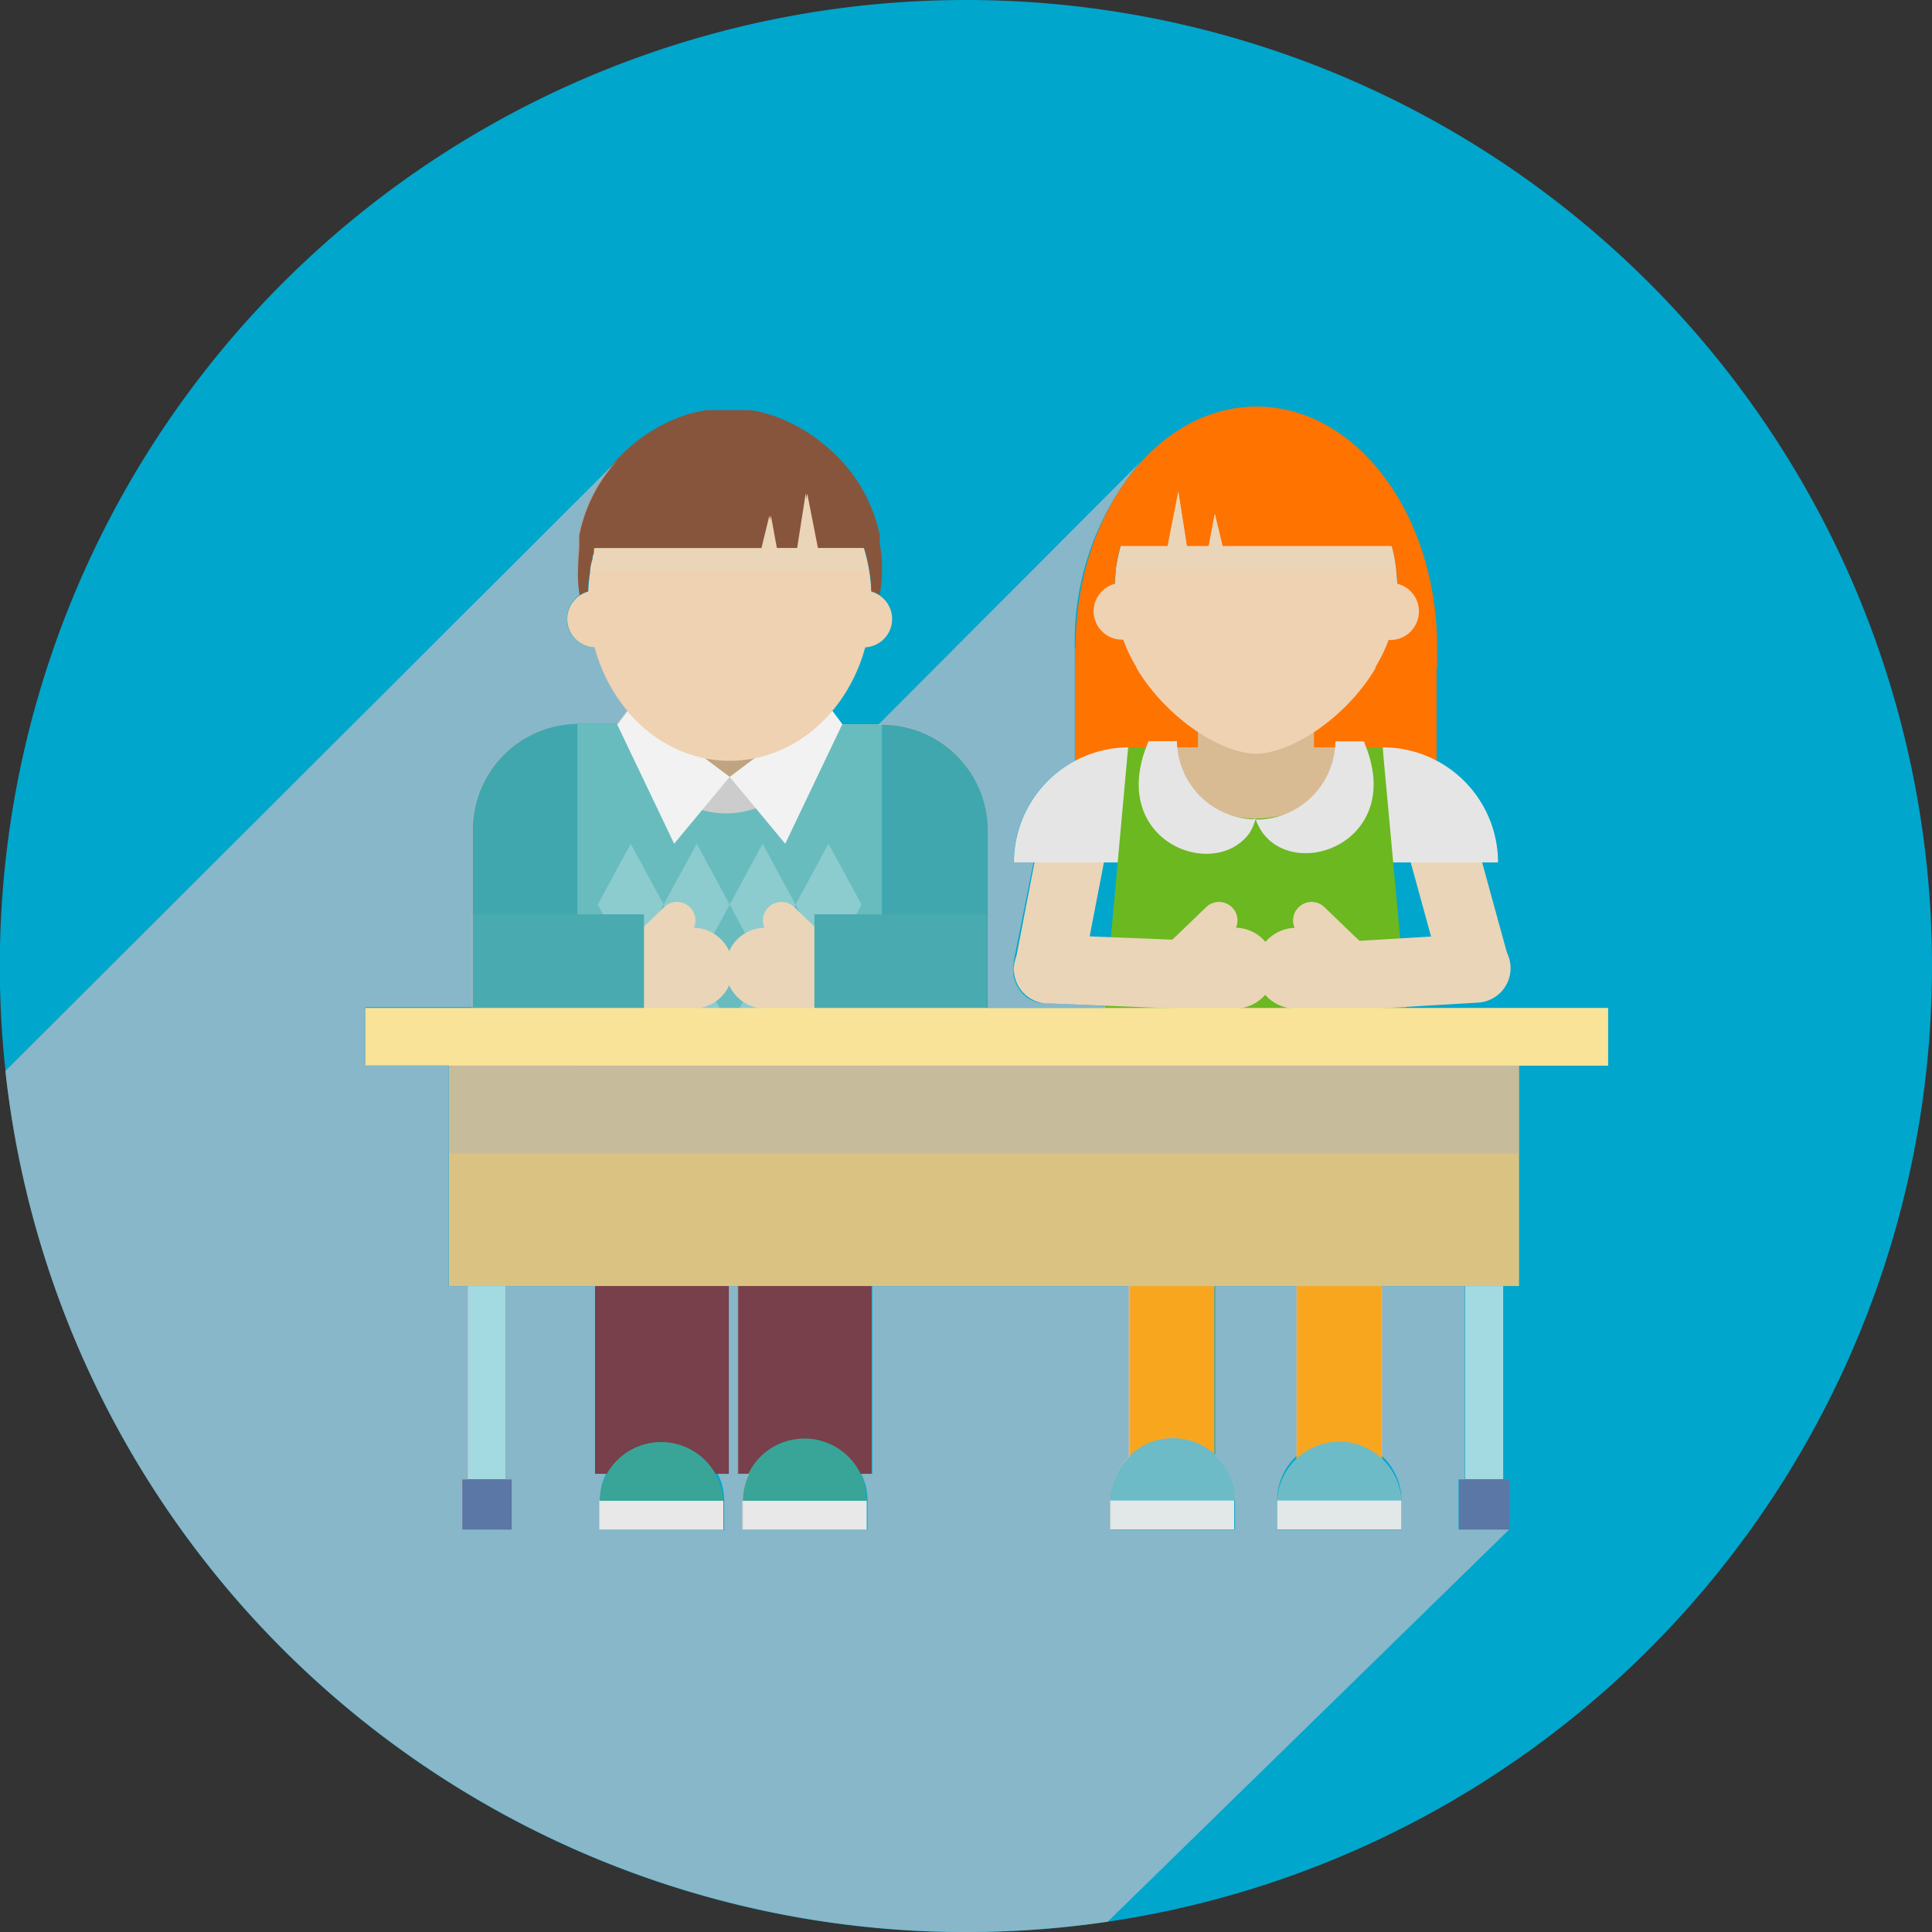 <?xml version="1.0" encoding="UTF-8"?> <svg xmlns="http://www.w3.org/2000/svg" viewBox="0 0 97.41 97.41"><rect x="0" y="0" width="97.41" height="97.41" fill="#333333" stroke="none"/> <defs> <style>.cls-1{isolation:isolate;}.cls-2{fill:#00a6cc;}.cls-3{fill:#ff7300;}.cls-10,.cls-4{fill:#ead5b8;}.cls-5{fill:#e5e5e5;}.cls-6{fill:#4689b6;}.cls-7{fill:#d8bb93;}.cls-8{fill:#6bb820;}.cls-9{fill:#efd2b2;}.cls-10,.cls-23,.cls-30,.cls-31{mix-blend-mode:multiply;}.cls-11{fill:#40a7ae;}.cls-12{fill:#bfa481;}.cls-13{fill:#ccc;}.cls-14{fill:#68bcbe;}.cls-15{fill:#f2f2f2;}.cls-16{fill:#87553b;}.cls-17{fill:#fff;opacity:0.24;}.cls-18{fill:#49abb0;}.cls-19{fill:#f9e398;}.cls-20{fill:#f9a61f;}.cls-21{fill:#6dbbc6;}.cls-22{fill:#e2e7e7;}.cls-23{fill:#c4b9ab;}.cls-24{fill:#77404a;}.cls-25{fill:#38a598;}.cls-26{fill:#e8e8e8;}.cls-27{fill:#dac382;}.cls-28{fill:#a3d9e0;}.cls-29{fill:#5b77a5;}.cls-30{fill:#b3b3b3;opacity:0.51;}.cls-31{fill:#c1c0c6;opacity:0.7;}</style> </defs> <g class="cls-1"> <g id="Layer_2" data-name="Layer 2"> <g id="Layer_1-2" data-name="Layer 1"> <path class="cls-2" d="M97.41,48.71A48.71,48.71,0,1,1,48.71,0,48.7,48.7,0,0,1,97.41,48.71Z"></path> <rect class="cls-3" x="54.2" y="32.65" width="18.23" height="8.53"></rect> <path class="cls-4" d="M76.06,48.33a1.74,1.74,0,0,1-1.22,2.13h0a1.74,1.74,0,0,1-2.13-1.21l-2-7.29a1.74,1.74,0,0,1,1.22-2.13h0a1.75,1.75,0,0,1,2.13,1.22Z"></path> <path class="cls-5" d="M69.72,37.68v5.8h5.81A5.81,5.81,0,0,0,69.72,37.68Z"></path> <path class="cls-4" d="M54.56,49.18a1.74,1.74,0,0,1-2,1.38h0a1.74,1.74,0,0,1-1.38-2l1.43-7.42a1.73,1.73,0,0,1,2-1.37h0a1.74,1.74,0,0,1,1.38,2Z"></path> <path class="cls-5" d="M56.93,37.68v5.8H51.12A5.81,5.81,0,0,1,56.93,37.68Z"></path> <path class="cls-6" d="M67.44,37.68a4.12,4.12,0,0,1-8.23,0Z"></path> <path class="cls-7" d="M67.44,37.68a4.12,4.12,0,0,1-8.23,0Z"></path> <path class="cls-8" d="M71.81,60.48h-17l2.07-22.8h2.3c0,2.27,1.83,3.59,4.1,3.59s4.13-1.32,4.13-3.59h2.3Z"></path> <path class="cls-4" d="M52.79,50.59a1.73,1.73,0,0,1-1.67-1.8h0a1.74,1.74,0,0,1,1.8-1.66l7.55.3a1.73,1.73,0,0,1,1.66,1.8h0a1.73,1.73,0,0,1-1.8,1.66Z"></path> <path class="cls-4" d="M67,51a1.74,1.74,0,0,1-1.84-1.63h0a1.73,1.73,0,0,1,1.63-1.83l7.54-.45a1.73,1.73,0,0,1,1.83,1.62h0a1.74,1.74,0,0,1-1.63,1.84Z"></path> <rect class="cls-7" x="60.4" y="36.71" width="5.85" height="1.47"></rect> <path class="cls-9" d="M70.46,29.85V30a6.41,6.41,0,0,1-.27,1.76c-1,3.58-4.74,6.24-6.86,6.24s-5.85-2.66-6.87-6.24A6.79,6.79,0,0,1,56.2,30a.57.57,0,0,1,0-.13c0-4.48,3.2-8.11,7.14-8.11S70.46,25.37,70.46,29.85Z"></path> <path class="cls-3" d="M72.46,32.66c0,.34,0,.68,0,1H69.33a7.39,7.39,0,0,0,1.13-3.83,9.12,9.12,0,0,0-.29-2.3H61.64l-.39-1.63-.31,1.63h-1.1l-.43-2.75-.54,2.75H56.49a9.12,9.12,0,0,0-.3,2.3,7.48,7.48,0,0,0,1.12,3.83H54.23q0-.51,0-1c0-6.72,4.09-12.16,9.13-12.16S72.46,25.94,72.46,32.66Z"></path> <path class="cls-9" d="M71.54,30.82a1.44,1.44,0,1,1-1.43-1.43A1.43,1.43,0,0,1,71.54,30.82Z"></path> <path class="cls-9" d="M58,30.82a1.43,1.43,0,1,1-1.43-1.43A1.43,1.43,0,0,1,58,30.82Z"></path> <path class="cls-10" d="M70.39,28.74H56.26a7.9,7.9,0,0,1,.27-1.19h2.34l.54-2.75.26,1.66.17,1.09h1.1l.31-1.63.39,1.63h8.53A7.81,7.81,0,0,1,70.39,28.74Z"></path> <path class="cls-11" d="M29.11,36.5V50.85H23.78V41.78A5.34,5.34,0,0,1,29.11,36.5Z"></path> <path class="cls-12" d="M41.06,36.51a4.48,4.48,0,0,1-9,0Z"></path> <rect class="cls-13" x="34.65" y="39.17" width="4.28" height="2.42"></rect> <path class="cls-14" d="M44.48,36.51V56.44H29.11V36.51h3a4.48,4.48,0,0,0,9,0Z"></path> <path class="cls-9" d="M31.46,31.21A1.43,1.43,0,1,1,30,29.78,1.43,1.43,0,0,1,31.46,31.21Z"></path> <path class="cls-9" d="M42.12,31.21a1.43,1.43,0,1,0,1.43-1.43A1.43,1.43,0,0,0,42.12,31.21Z"></path> <polygon class="cls-15" points="36.79 39.17 33.99 42.54 31.11 36.51 31.88 35.48 36.79 39.17"></polygon> <polygon class="cls-15" points="36.79 39.17 39.59 42.54 42.47 36.51 41.7 35.48 36.79 39.17"></polygon> <path class="cls-9" d="M43.94,30.25c0,4.48-3.2,8.11-7.15,8.11s-7.14-3.63-7.14-8.11,3.2-8.12,7.14-8.12S43.94,25.76,43.94,30.25Z"></path> <path class="cls-16" d="M44.47,28.65A6.6,6.6,0,0,1,44.35,30a1.35,1.35,0,0,0-.42-.2h0c0-.1,0-.19,0-.28v0a8.43,8.43,0,0,0-.36-1.89H41.24l-.54-2.75-.43,2.75h-1.1L38.87,26l-.4,1.64H30a9,9,0,0,0-.35,1.89v0c0,.09,0,.18,0,.28h0a1.52,1.52,0,0,0-.43.2,6.74,6.74,0,0,1-.11-1.38,9.66,9.66,0,0,1,.06-1.17c0-.06,0-.11,0-.16s0-.2,0-.29a7.77,7.77,0,0,1,2.27-4.18l0,0a8.28,8.28,0,0,1,3-1.86,2.79,2.79,0,0,1,.47-.14l.2-.06c.16,0,.32-.07.49-.09l.15,0,.13,0,.15,0,.37,0h.66l.37,0,.14,0,.14,0,.15,0,.49.09.2.06.47.14a8.45,8.45,0,0,1,3,1.86l0,0A7.84,7.84,0,0,1,44.36,27c0,.09,0,.19,0,.29s0,.1,0,.16C44.45,27.89,44.47,28.29,44.47,28.65Z"></path> <path class="cls-11" d="M49.8,41.78v9H44.48V36.5A5.32,5.32,0,0,1,49.8,41.78Z"></path> <path class="cls-10" d="M43.82,28.81H29.76q0-.3.12-.6c0-.1,0-.2.07-.3a.74.74,0,0,1,0-.14c0-.05,0-.09,0-.13h8.44l.4-1.64.3,1.64h1.1l.43-2.75.54,2.75h2.32c.08.31.16.61.22.93A2,2,0,0,1,43.82,28.81Z"></path> <polygon class="cls-17" points="33.46 45.61 31.8 48.68 30.14 45.61 31.8 42.54 33.46 45.61"></polygon> <polygon class="cls-17" points="36.79 45.61 35.13 48.68 33.46 45.61 35.13 42.54 36.79 45.61"></polygon> <polygon class="cls-17" points="40.11 45.61 38.45 48.68 36.79 45.61 38.45 42.54 40.11 45.61"></polygon> <polygon class="cls-17" points="43.44 45.61 41.77 48.68 40.11 45.61 41.77 42.54 43.44 45.61"></polygon> <polygon class="cls-17" points="33.46 51.75 31.8 54.82 30.14 51.75 31.8 48.68 33.46 51.75"></polygon> <polygon class="cls-17" points="36.79 51.75 35.13 54.82 33.46 51.75 35.13 48.68 36.79 51.75"></polygon> <polygon class="cls-17" points="40.11 51.75 38.45 54.82 36.79 51.75 38.45 48.68 40.11 51.75"></polygon> <polygon class="cls-17" points="43.44 51.75 41.77 54.82 40.11 51.75 41.77 48.68 43.44 51.75"></polygon> <path class="cls-5" d="M63.31,41.27A2.6,2.6,0,0,1,63,42c-1.79,2.47-7.12.41-5.16-4.46a1.22,1.22,0,0,1,.07-.17h1.43a4,4,0,0,0,3.81,3.94Z"></path> <path class="cls-5" d="M63.67,42a2.93,2.93,0,0,1-.36-.68h.21a4,4,0,0,0,3.81-3.94h1.44a1.15,1.15,0,0,1,.06.17C70.79,42.36,65.47,44.42,63.67,42Z"></path> <path class="cls-4" d="M63.31,48.71a2,2,0,0,0,2,2.14l1.73.08A2,2,0,0,0,69.13,49h0a2,2,0,0,0-1.95-2.14l-1.73-.08a2.05,2.05,0,0,0-2.14,1.94Z"></path> <path class="cls-4" d="M67.47,49a.94.94,0,0,0,1.32,0h0a.94.94,0,0,0,0-1.32l-2-1.93a.93.93,0,0,0-1.32,0h0a.92.92,0,0,0,0,1.31Z"></path> <path class="cls-4" d="M36.59,48.71a2,2,0,0,0,1.95,2.14l1.72.08A2,2,0,0,0,42.4,49h0a2,2,0,0,0-1.94-2.14l-1.74-.08a2,2,0,0,0-2.13,1.94Z"></path> <path class="cls-4" d="M40.74,49a.94.94,0,0,0,1.32,0h0a.93.93,0,0,0,0-1.32l-2-1.93a.93.93,0,0,0-1.32,0h0a.92.92,0,0,0,0,1.31Z"></path> <path class="cls-4" d="M64.27,48.71a2,2,0,0,1-1.94,2.14l-1.73.08A2,2,0,0,1,58.46,49h0a2,2,0,0,1,1.95-2.14l1.73-.08a2,2,0,0,1,2.13,1.94Z"></path> <path class="cls-4" d="M60.12,49a.94.94,0,0,1-1.32,0h0a.93.93,0,0,1,0-1.32l2-1.93a.93.93,0,0,1,1.32,0h0a.92.92,0,0,1,0,1.31Z"></path> <rect class="cls-18" x="41.06" y="46.1" width="8.69" height="4.84"></rect> <path class="cls-4" d="M36.94,48.71A2,2,0,0,1,35,50.85l-1.73.08A2,2,0,0,1,31.13,49h0a2,2,0,0,1,1.95-2.14l1.73-.08a2,2,0,0,1,2.13,1.94Z"></path> <path class="cls-4" d="M32.79,49a.94.94,0,0,1-1.32,0h0a.93.93,0,0,1,0-1.32l2-1.93a.93.93,0,0,1,1.32,0h0a.92.92,0,0,1,0,1.31Z"></path> <rect class="cls-18" x="23.78" y="46.1" width="8.69" height="4.84"></rect> <rect class="cls-19" x="18.42" y="50.82" width="62.66" height="2.91"></rect> <rect class="cls-20" x="56.9" y="58.17" width="4.33" height="16.13"></rect> <rect class="cls-20" x="65.36" y="58.17" width="4.33" height="16.13"></rect> <path class="cls-21" d="M62.24,75.65H56a3.14,3.14,0,0,1,6.28,0Z"></path> <rect class="cls-22" x="55.96" y="75.65" width="6.27" height="1.46"></rect> <path class="cls-21" d="M70.66,75.65H64.39a3.14,3.14,0,0,1,6.27,0Z"></path> <rect class="cls-22" x="64.39" y="75.65" width="6.27" height="1.46"></rect> <rect class="cls-23" x="56.89" y="61.22" width="4.34" height="3.62"></rect> <rect class="cls-23" x="65.35" y="61.22" width="4.35" height="3.62"></rect> <path class="cls-24" d="M30,74.31V62.79a3.38,3.38,0,1,1,6.75,0V74.31Z"></path> <path class="cls-24" d="M37.18,74.31V62.79a3.38,3.38,0,0,1,6.76,0V74.31Z"></path> <path class="cls-25" d="M43.7,75.67H37.42a3.14,3.14,0,0,1,6.28,0Z"></path> <rect class="cls-26" x="37.42" y="75.67" width="6.28" height="1.46"></rect> <path class="cls-25" d="M36.47,75.67H30.2a3.14,3.14,0,0,1,6.27,0Z"></path> <rect class="cls-27" x="22.63" y="53.73" width="53.96" height="11.11"></rect> <rect class="cls-26" x="30.2" y="75.67" width="6.27" height="1.46"></rect> <rect class="cls-28" x="23.58" y="64.84" width="1.91" height="9.74"></rect> <rect class="cls-29" x="23.27" y="74.59" width="2.54" height="2.54"></rect> <rect class="cls-28" x="73.87" y="64.84" width="1.92" height="9.74"></rect> <rect class="cls-29" x="73.56" y="74.59" width="2.54" height="2.54"></rect> <rect class="cls-30" x="22.63" y="53.73" width="53.96" height="4.44"></rect> <path class="cls-31" d="M76.09,77.12,55.85,96.89a49.52,49.52,0,0,1-7.15.52A48.72,48.72,0,0,1,.27,54L31.49,22.85A7.78,7.78,0,0,0,29.21,27a2.58,2.58,0,0,0,0,.29.78.78,0,0,0,0,.16c0,.41-.06.81-.06,1.17A6.57,6.57,0,0,0,29.22,30a1.45,1.45,0,0,0-.63,1.19A1.41,1.41,0,0,0,30,32.63a8.33,8.33,0,0,0,1.66,3.21l-.49.66h-2a5.33,5.33,0,0,0-5.33,5.28v9H18.42v2.91h4.2V64.84h1v9.75h-.31v2.53H25.8V74.59h-.31V64.84H30v9.47h.56a3,3,0,0,0-.32,1.36v1.47h6.27V75.67a3,3,0,0,0-.32-1.36h.56V64.84h.47v9.47h.56a3,3,0,0,0-.32,1.36v1.47h6.28V75.67a3,3,0,0,0-.32-1.36h.56V64.84h13v8.59A3.07,3.07,0,0,0,56,75.65v1.47h6.27V75.65a3.06,3.06,0,0,0-1-2.28V64.84h4.12v8.55a3.1,3.1,0,0,0-1,2.26v1.47h6.27V75.65a3.1,3.1,0,0,0-1-2.26V64.84h4.19v9.75h-.31v2.53Z"></path> <path class="cls-31" d="M52.85,50.59l2.87.12v.11H49.8v-9a5.33,5.33,0,0,0-5.33-5.28h-.19L57.51,23.28a14,14,0,0,0-3.32,9.37v5.72a5.8,5.8,0,0,0-3.08,5.11h1l-1,5,0,.08a.76.76,0,0,0,0,.26.17.17,0,0,0,0,.07,1.27,1.27,0,0,0,0,.34,1.75,1.75,0,0,0,.23.57.24.24,0,0,0,.06.09.61.61,0,0,0,.12.15.58.58,0,0,0,.18.17.49.49,0,0,0,.19.14s0,0,0,0a.68.68,0,0,0,.24.12,1.32,1.32,0,0,0,.3.09h0l.24,0Z"></path> </g> </g> </g> </svg> 